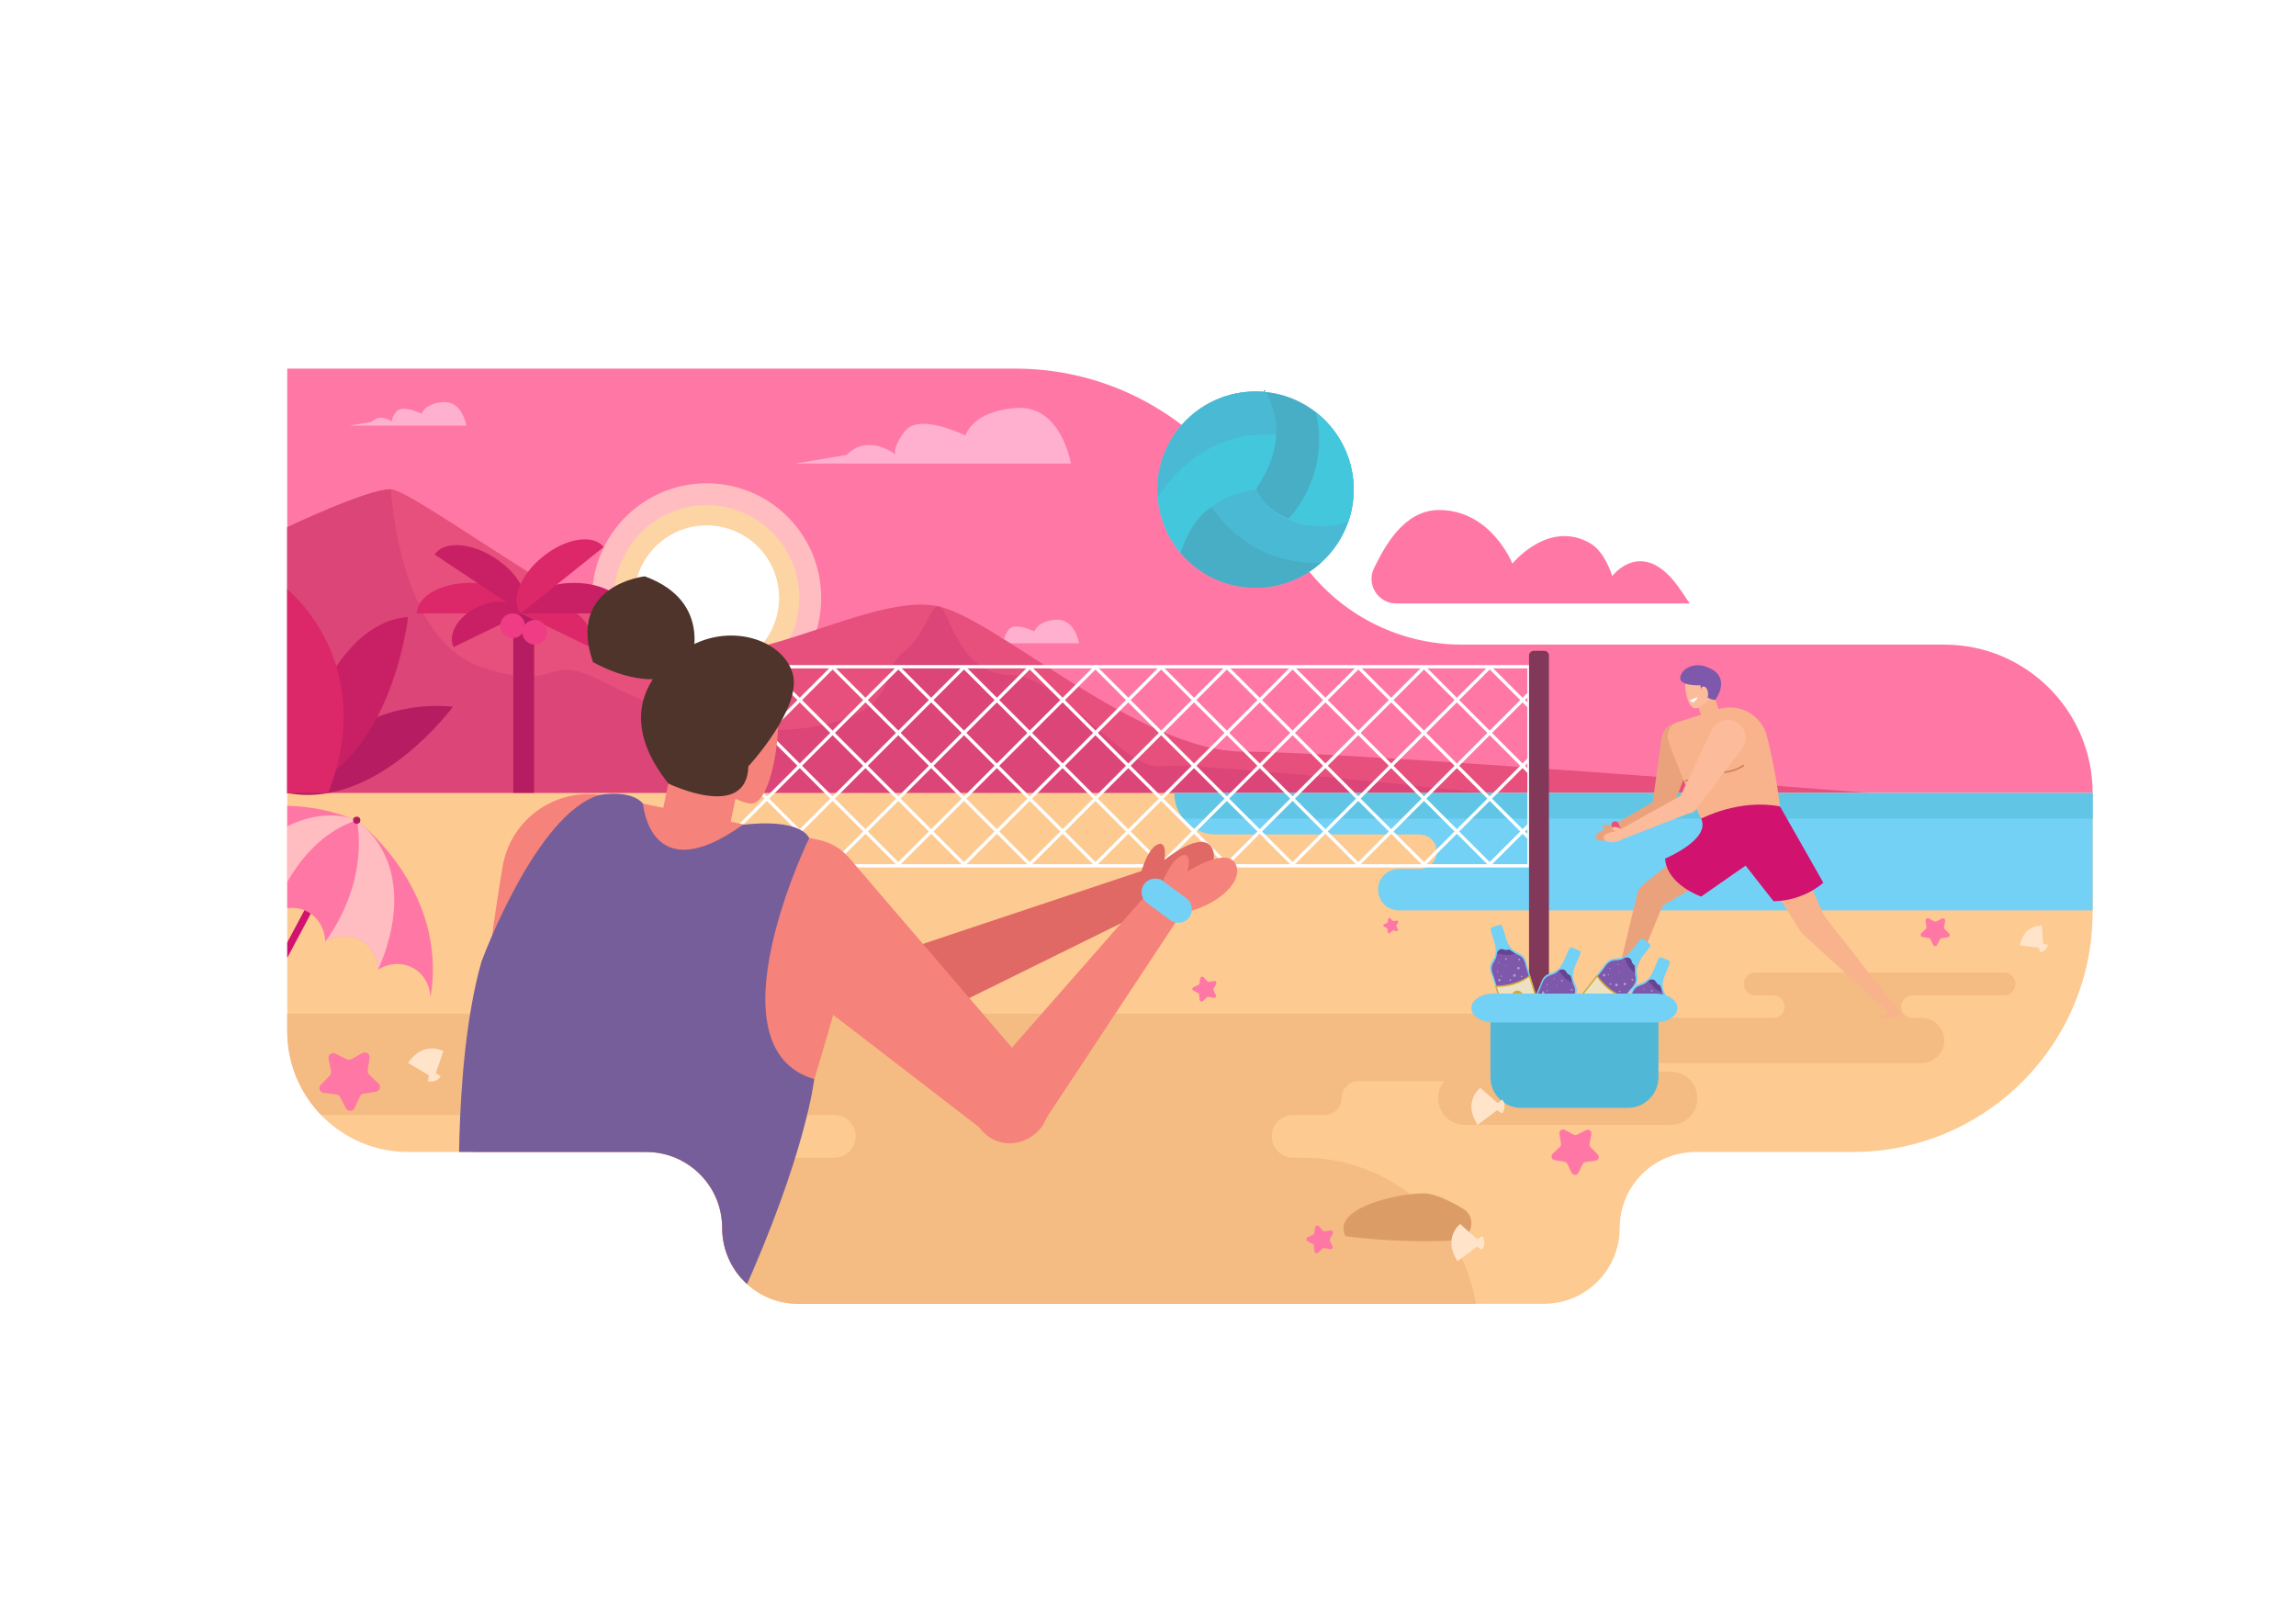 <svg xmlns="http://www.w3.org/2000/svg" xmlns:xlink="http://www.w3.org/1999/xlink" x="0px" y="0px" width="1400px" height="980px" viewBox="0 0 1400 980" xml:space="preserve"><g id="BACKGROUND">	<rect x="-10.5" y="-9.5" fill="#FFFFFF" width="1422" height="998"></rect></g><g id="OBJECTS">	<path fill="#FF78A5" d="M1185.49,393.092H891.281c-36.223,0-70.482-16.461-93.118-44.741l-48.895-61.088  c-31.608-39.491-79.451-62.478-130.034-62.478h-444.09v258.817H1276l0,0C1276,433.615,1235.478,393.092,1185.49,393.092z"></path>	<path fill="#FFB0CE" d="M586.83,392.29h71.112c0,0-2.452-15.076-13.978-14.346c-11.525,0.73-13.241,7.114-13.241,7.114  s-12.016-6.004-15.694-1.044c-3.678,4.959-2.207,6.048-2.207,6.048s-7.111-5.777-12.751,0L586.83,392.29z"></path>	<g>		<circle opacity="0.54" fill="#FFF9D9" cx="430.888" cy="364.57" r="69.841"></circle>		<circle opacity="0.68" fill="#FDDF97" cx="430.889" cy="364.57" r="56.489"></circle>		<circle fill="#FFFFFF" cx="430.889" cy="364.57" r="44.164"></circle>	</g>	<path fill="#E7507D" d="M175.145,483.602V321.526c0,0,48.413-23.154,63.146-23.154c14.734,0,145.237,101.035,191.544,101.035  c46.308,0,107.35-37.888,143.132-29.468c35.783,8.419,122.083,88.405,185.23,88.405s382.036,25.259,382.036,25.259H175.145z"></path>	<path fill="#DB4577" d="M707.7,467.298c-22.71,2.658-60.703-55.221-92.09-55.734s-36.689-39.762-42.642-41.625  c-5.953-1.864-8.615,18.128-22.516,28.273c-13.9,10.145-0.869,33.293-47.79,43.727c-46.921,10.434-97.379-6.702-134.529-26.071  c-37.149-19.369-25.316,7.819-75.203-9.278c-49.886-17.097-54.639-108.218-54.639-108.218c-14.734,0-63.146,23.154-63.146,23.154  v162.076h729.789C904.934,483.602,730.409,464.641,707.7,467.298z"></path>	<g>		<rect x="312.982" y="364.57" fill="#B51C61" width="12.683" height="120.488"></rect>		<path fill="#DC2869" d="M318.927,374.082c0-10.288-14.502-18.628-32.391-18.628c-17.889,0-32.391,8.34-32.391,18.628H318.927z"></path>		<path fill="#C92065" d="M318.927,374.082c5.705-8.562-1.74-23.543-16.627-33.462c-14.887-9.919-31.58-11.019-37.284-2.457   L318.927,374.082z"></path>		<path fill="#C92065" d="M318.927,374.082c-3.775-7.776-16.315-9.478-28.008-3.801c-11.693,5.677-18.111,16.583-14.336,24.359   L318.927,374.082z"></path>		<path fill="#DC2869" d="M317.513,374.082c3.775-7.776,16.315-9.478,28.008-3.801c11.693,5.677,18.112,16.583,14.336,24.359   L317.513,374.082z"></path>		<path fill="#C92065" d="M382.342,374.082c0-10.288-14.502-18.628-32.391-18.628c-17.889,0-32.391,8.34-32.391,18.628H382.342z"></path>		<path fill="#DC2869" d="M368.133,333.58c-6.427-8.033-22.961-5.485-36.929,5.69c-13.968,11.176-20.081,26.748-13.654,34.782   L368.133,333.58z"></path>		<circle fill="#EF3C85" cx="312.586" cy="381.612" r="7.531"></circle>		<circle fill="#EF3C85" cx="326.061" cy="385.576" r="7.531"></circle>	</g>	<path fill="#FDCA91" d="M175.145,483.602v145.237c0,40.688,32.984,73.671,73.671,73.671h145.237  c25.575,0,46.307,20.732,46.307,46.308s20.733,46.308,46.308,46.308h454.655c25.575,0,46.308-20.732,46.308-46.308  s20.732-46.308,46.308-46.308h95.772c80.793,0,146.289-65.496,146.289-146.289v-72.619H175.145z"></path>	<path fill="#F4BB82" d="M1018.733,685.991H893.161c-8.956,0-16.217-7.261-16.217-16.217l0,0c0-8.957,7.261-16.218,16.217-16.218  h125.572c8.956,0,16.217,7.261,16.217,16.218l0,0C1034.95,678.73,1027.689,685.991,1018.733,685.991z"></path>	<path fill="#F4BB82" d="M1222.011,593.097h-151.774c-3.838,0-6.95,3.111-6.95,6.95c0,3.838,3.112,6.949,6.95,6.949h11.048  c3.813,0,6.905,3.092,6.905,6.905c0,3.814-3.092,6.905-6.905,6.905H939.567v-2.593H175.145v10.625  c0,19.833,7.852,37.821,20.598,51.065h312.975c7.216,0,13.066,5.85,13.066,13.065c0,7.217-5.85,13.066-13.066,13.066h-96.926  c16.771,6.962,28.569,23.491,28.569,42.781c0,25.575,20.733,46.308,46.308,46.308h413.288  c-8.464-50.558-52.418-89.089-105.38-89.089h-6.107c-7.217,0-13.066-5.85-13.066-13.066c0-7.216,5.85-13.065,13.066-13.065h19.279  c5.681,0,10.285-4.605,10.285-10.285c0-5.681,4.605-10.285,10.285-10.285h100.124c6.144,0,11.125-4.981,11.125-11.125h232.254  c7.566,0,13.701-6.135,13.701-13.701l0,0c0-7.566-6.135-13.701-13.701-13.701h-5.731c-3.813,0-6.905-3.091-6.905-6.905  c0-3.813,3.092-6.905,6.905-6.905h55.921c3.838,0,6.95-3.111,6.95-6.949C1228.961,596.208,1225.849,593.097,1222.011,593.097z"></path>	<path fill="#73D1F5" d="M716.101,483.602c0,13.95,11.309,25.258,25.259,25.258h124.188c5.812,0,10.525,4.712,10.525,10.524  s-4.713,10.524-10.525,10.524h-12.629c-6.975,0-12.629,5.654-12.629,12.63c0,6.975,5.654,12.629,12.629,12.629H1276v-25.259V508.86  v-25.258H716.101z"></path>	<path fill="#61C6E5" d="M721.521,499.227H1276v-15.625H716.101C716.101,489.503,718.13,494.927,721.521,499.227z"></path>	<g>		<g>			<defs>				<rect id="SVGID_1_" x="443.03" y="406.59" width="489.309" height="121.416"></rect>			</defs>			<clipPath id="SVGID_2_">				<use xlink:href="#SVGID_1_"></use>			</clipPath>			<g clip-path="url(#SVGID_2_)">									<line fill="none" stroke="#FFFFFF" stroke-width="2" stroke-miterlimit="10" x1="314.329" y1="373.807" x2="500.703" y2="560.182"></line>									<line fill="none" stroke="#FFFFFF" stroke-width="2" stroke-miterlimit="10" x1="354.396" y1="373.807" x2="540.771" y2="560.182"></line>									<line fill="none" stroke="#FFFFFF" stroke-width="2" stroke-miterlimit="10" x1="394.463" y1="373.807" x2="580.838" y2="560.182"></line>									<line fill="none" stroke="#FFFFFF" stroke-width="2" stroke-miterlimit="10" x1="434.531" y1="373.807" x2="620.905" y2="560.182"></line>									<line fill="none" stroke="#FFFFFF" stroke-width="2" stroke-miterlimit="10" x1="474.599" y1="373.807" x2="660.973" y2="560.182"></line>									<line fill="none" stroke="#FFFFFF" stroke-width="2" stroke-miterlimit="10" x1="514.666" y1="373.807" x2="701.04" y2="560.182"></line>									<line fill="none" stroke="#FFFFFF" stroke-width="2" stroke-miterlimit="10" x1="554.733" y1="373.807" x2="741.107" y2="560.182"></line>									<line fill="none" stroke="#FFFFFF" stroke-width="2" stroke-miterlimit="10" x1="594.801" y1="373.807" x2="781.176" y2="560.182"></line>									<line fill="none" stroke="#FFFFFF" stroke-width="2" stroke-miterlimit="10" x1="634.868" y1="373.807" x2="821.243" y2="560.182"></line>									<line fill="none" stroke="#FFFFFF" stroke-width="2" stroke-miterlimit="10" x1="674.936" y1="373.807" x2="861.311" y2="560.182"></line>									<line fill="none" stroke="#FFFFFF" stroke-width="2" stroke-miterlimit="10" x1="715.003" y1="373.807" x2="901.378" y2="560.182"></line>									<line fill="none" stroke="#FFFFFF" stroke-width="2" stroke-miterlimit="10" x1="755.07" y1="373.807" x2="941.445" y2="560.182"></line>									<line fill="none" stroke="#FFFFFF" stroke-width="2" stroke-miterlimit="10" x1="795.139" y1="373.807" x2="981.513" y2="560.182"></line>									<line fill="none" stroke="#FFFFFF" stroke-width="2" stroke-miterlimit="10" x1="835.206" y1="373.807" x2="1021.58" y2="560.182"></line>									<line fill="none" stroke="#FFFFFF" stroke-width="2" stroke-miterlimit="10" x1="875.273" y1="373.807" x2="1061.647" y2="560.182"></line>									<line fill="none" stroke="#FFFFFF" stroke-width="2" stroke-miterlimit="10" x1="1061.647" y1="373.807" x2="875.273" y2="560.182"></line>									<line fill="none" stroke="#FFFFFF" stroke-width="2" stroke-miterlimit="10" x1="1021.58" y1="373.807" x2="835.206" y2="560.182"></line>									<line fill="none" stroke="#FFFFFF" stroke-width="2" stroke-miterlimit="10" x1="981.513" y1="373.807" x2="795.139" y2="560.182"></line>									<line fill="none" stroke="#FFFFFF" stroke-width="2" stroke-miterlimit="10" x1="941.445" y1="373.807" x2="755.07" y2="560.182"></line>									<line fill="none" stroke="#FFFFFF" stroke-width="2" stroke-miterlimit="10" x1="901.378" y1="373.807" x2="715.003" y2="560.182"></line>									<line fill="none" stroke="#FFFFFF" stroke-width="2" stroke-miterlimit="10" x1="861.311" y1="373.807" x2="674.936" y2="560.182"></line>									<line fill="none" stroke="#FFFFFF" stroke-width="2" stroke-miterlimit="10" x1="821.243" y1="373.807" x2="634.868" y2="560.182"></line>									<line fill="none" stroke="#FFFFFF" stroke-width="2" stroke-miterlimit="10" x1="781.176" y1="373.807" x2="594.801" y2="560.182"></line>									<line fill="none" stroke="#FFFFFF" stroke-width="2" stroke-miterlimit="10" x1="741.107" y1="373.807" x2="554.733" y2="560.182"></line>									<line fill="none" stroke="#FFFFFF" stroke-width="2" stroke-miterlimit="10" x1="701.04" y1="373.807" x2="514.666" y2="560.182"></line>									<line fill="none" stroke="#FFFFFF" stroke-width="2" stroke-miterlimit="10" x1="660.973" y1="373.807" x2="474.599" y2="560.182"></line>									<line fill="none" stroke="#FFFFFF" stroke-width="2" stroke-miterlimit="10" x1="620.905" y1="373.807" x2="434.531" y2="560.182"></line>									<line fill="none" stroke="#FFFFFF" stroke-width="2" stroke-miterlimit="10" x1="580.838" y1="373.807" x2="394.463" y2="560.182"></line>									<line fill="none" stroke="#FFFFFF" stroke-width="2" stroke-miterlimit="10" x1="540.771" y1="373.807" x2="354.396" y2="560.182"></line>									<line fill="none" stroke="#FFFFFF" stroke-width="2" stroke-miterlimit="10" x1="500.703" y1="373.807" x2="314.329" y2="560.182"></line>			</g>		</g>					<rect x="443.03" y="406.59" fill="none" stroke="#FFFFFF" stroke-width="2" stroke-miterlimit="10" width="489.309" height="121.416"></rect>		<path fill="#823859" d="M944.48,648.209h-12.142V399.761c0-1.593,1.291-2.884,2.884-2.884h6.374c1.593,0,2.884,1.291,2.884,2.884   V648.209z"></path>		<path fill="#823859" d="M443.03,648.209h-12.142V399.761c0-1.593,1.291-2.884,2.884-2.884h6.373c1.593,0,2.884,1.291,2.884,2.884   V648.209z"></path>	</g>	<path fill="#B51C61" d="M175.145,483.602c0,0,33.678-58.937,101.035-52.622C276.18,430.98,229.872,494.127,175.145,483.602z"></path>	<path fill="#C92065" d="M175.145,483.602c0,0,18.944-103.139,73.671-107.349C248.816,376.253,238.292,470.973,175.145,483.602z"></path>	<path fill="#DC2869" d="M175.145,483.602V359.414c0,0,56.13,44.203,24.908,124.188H175.145z"></path>	<g>		<path fill="#EAA27D" d="M1019.229,494.249l14.918-38.674c2.348-6.117-1.185-12.909-7.54-14.5l0,0   c-6.201-1.552-12.403,2.534-13.425,8.845l-5.687,41.164c-0.509,3.147,1.488,6.157,4.586,6.911l0,0   C1015.067,498.723,1018.129,497.118,1019.229,494.249z"></path>		<path fill="#EAA27D" d="M986.506,508.433l29.922-10.489c3.183-1.222,4.72-4.837,3.393-7.977l0,0   c-1.393-3.292-5.327-4.658-8.46-2.936l-27.453,15.945L986.506,508.433z"></path>		<path fill="#EAA27D" d="M983.34,503.652c0,0-4.1-1.415-5.856-0.402c-1.756,1.013,1.436,2.356,1.436,2.356   s-7.534,2.543-5.713,5.595s8.878,0.982,12.22-2.83L983.34,503.652z"></path>		<path fill="#F8B38C" d="M1086.17,499.046c0,0-10.119,8.069-18.251,10.656c-9.487,3.018-23.317,2.94-23.317,2.94   c-11.98-20.115-22.266-46.846-27.189-60.554c-1.749-4.869,0.895-10.213,5.824-11.781l24.494-7.792   c12.841-4.084,26.461,3.526,29.707,16.604C1080.707,462.292,1084.304,479.854,1086.17,499.046z"></path>		<path fill="none" stroke="#CE835D" stroke-miterlimit="10" d="M1063.287,466.657c0,0-7.687,6.596-23.319,3.868   c0,0-2.639,3.451-12.388,5.715"></path>					<rect x="1035.567" y="425.249" transform="matrix(-0.953 0.303 -0.303 -0.953 2163.792 524.583)" fill="#F8B38C" width="11.225" height="9.977"></rect>		<path fill="#FCBB9A" d="M1027.613,419.231c0.375,5.681,2.78,14.023,7.266,12.597s12.872-9.049,11.114-14.573   c-1.758-5.525-6.818-8.847-11.304-7.42S1027.231,413.446,1027.613,419.231z"></path>		<path fill="#FCBB9A" d="M1023.81,487.315l19.792-42.041c2.79-5.928,10.138-8.079,15.685-4.591l0,0   c5.412,3.403,6.754,10.708,2.905,15.812l-27.978,37.1c-1.92,2.546-5.475,3.188-8.162,1.473l0,0   C1023.461,493.415,1022.501,490.095,1023.81,487.315z"></path>		<path fill="#FCBB9A" d="M987.745,505.901l38.415-21.371c2.979-1.657,6.738-0.517,8.295,2.516l0,0   c1.633,3.181,0.155,7.074-3.176,8.372l-41.016,15.978L987.745,505.901z"></path>		<path fill="#E7507D" d="M987.643,509.338L987.643,509.338c1.117-0.497,1.62-1.807,1.122-2.924l-1.909-4.291   c-0.497-1.117-1.807-1.62-2.924-1.123l0,0c-1.117,0.498-1.62,1.807-1.123,2.925l1.909,4.29   C985.215,509.332,986.524,509.835,987.643,509.338z"></path>		<path fill="#F8B38C" d="M1108.7,569.648L1108.7,569.648c-4.061,2.318-9.227,1.017-11.704-2.948l-33.709-53.966l21.275-16.46   l27.773,62.264C1114.159,562.626,1112.587,567.43,1108.7,569.648z"></path>		<path fill="#F8B38C" d="M1157.618,616.446l-5.357,1.505l-52.317-47.671c-3.928-3.578-3.688-9.831,0.502-13.099l0,0   c3.691-2.88,9.01-2.267,11.948,1.378L1157.618,616.446z"></path>		<polygon fill="#F8B38C" points="1152.517,616.046 1146.026,621.208 1159.185,619.473 1158.431,616.672   "></polygon>		<path fill="#EAA27D" d="M1001.359,550.417L1001.359,550.417c-2.735-3.792-1.989-9.067,1.691-11.951l50.089-39.239l18.622,19.41   l-58.969,34.217C1008.922,555.101,1003.979,554.047,1001.359,550.417z"></path>		<path fill="#EAA27D" d="M986.875,617.951l-5.668-1.505l17.169-71.581c1.239-5.167,6.831-7.975,11.715-5.882l0,0   c4.304,1.844,6.332,6.798,4.559,11.131L986.875,617.951z"></path>		<polygon fill="#EAA27D" points="981.207,616.446 974.035,620.608 987.306,620.807 986.968,617.927   "></polygon>		<path fill="#FCBB9A" d="M989.385,505.901c0,0-3.769-2.147-5.682-1.477s0.976,2.581,0.976,2.581s-7.874,1.108-6.647,4.444   c1.227,3.335,8.545,2.604,12.532-0.525L989.385,505.901z"></path>		<path fill="#7E58AB" d="M1036.812,417.918c0,0-13.317,0.668-12.242-5.043c1.074-5.712,9.609-9.577,17.29-5.609   c0,0,13.925,4.244,4.128,19.575C1045.988,426.84,1038.019,426.849,1036.812,417.918z"></path>		<path fill="#FCBB9A" d="M1037.277,422.397c0,0-0.624-4.463,1.962-3.659c2.586,0.804,2.857,6.257,1.497,7.232L1037.277,422.397z"></path>		<path fill="#FFFFFF" d="M1034.933,425.173l-4.63,1.881c0,0,1.387,1.495,2.213,1.186   C1033.343,427.93,1035.122,426.137,1034.933,425.173z"></path>		<path fill="#D1126F" d="M1037.288,499.227c0,0,23.13-12.313,48.089-7.424l26.389,46.483c0,0-11.441,11.038-30.32,11.324   l-17.053-21.739l-27.104,18.879c0,0-20.931-7.151-21.997-23.17C1015.291,523.58,1043.354,511.983,1037.288,499.227z"></path>	</g>	<g>		<defs>			<path id="SVGID_3_" d="M175.145,483.602v145.237c0,40.688,32.984,73.671,73.671,73.671h145.237    c25.575,0,46.307,20.732,46.307,46.308s20.733,46.308,46.308,46.308h454.655c25.575,0,46.308-20.732,46.308-46.308    s20.732-46.308,46.308-46.308h95.772c80.793,0,146.289-65.496,146.289-146.289v-72.619c-95.168,0-190.336,0-285.504,0    c-77.349,0-154.696,0-232.045,0c-40.251,0-80.501,0-120.751,0c-29.337,0-84.053,10.165-97.787-26.014    c-2.89-7.611-2.11-16.044-1.641-24.172c1.531-26.486-0.972-54.113-13.933-77.262c-16.216-28.964-47.092-47.395-79.18-55.897    c-32.087-8.502-65.751-8.289-98.944-8.019c-12.293,0.1-25.129,0.33-35.999,6.072c-22.395,11.83-27.546,41.237-28.484,66.547    c-1.439,38.844,0.9,77.826,6.976,116.219C288.958,482.745,188.758,483.602,175.145,483.602z"></path>		</defs>		<clipPath id="SVGID_4_">			<use xlink:href="#SVGID_3_"></use>		</clipPath>		<g clip-path="url(#SVGID_4_)">			<path fill="#F5827B" d="M474.452,435.423c0.819,21.286-5.732,56.764-17.565,54.567c-17.316-3.214-55.988-33.509-51.603-54.753    c4.385-21.245,21.922-35.581,39.17-32.021C461.702,406.775,473.618,413.747,474.452,435.423z"></path>							<rect x="407.259" y="463.006" transform="matrix(0.979 0.202 -0.202 0.979 106.21 -76.627)" fill="#F5827B" width="42" height="37.333"></rect>			<path fill="#E06865" d="M699.256,530.098l-156.035,52.038c-12.102,4.036-18.453,17.294-14.014,29.254l0,0    c4.654,12.54,19.134,18.301,31.131,12.385l147.72-72.846L699.256,530.098z"></path>			<path fill="#E06865" d="M695.114,534.623c0,0,3.593-15.825,10.277-19.411c6.684-3.585,4.659,9.213,4.659,9.213    s22.951-18.933,29.059-7.12c6.107,11.811-14.399,30.161-33.109,33.261L695.114,534.623z"></path>			<path fill="#F5827B" d="M602.774,691.802L464.993,585.756c-19.427-14.952-21.396-43.531-4.202-61.006v-0.001    c16.776-17.051,44.549-16.098,60.118,2.062l113.16,132.001c7.765,9.057,7.258,22.562-1.164,31.012l0,0    C624.787,697.968,611.885,698.814,602.774,691.802z"></path>			<path fill="#F5827B" d="M725.193,549.836l-90.665,137.24c-7.031,10.645-21.482,13.347-31.884,5.963v-0.001    c-10.908-7.742-12.723-23.22-3.902-33.275L707.351,535.94L725.193,549.836z"></path>			<path fill="#F5827B" d="M708.07,539.879c0,0,5.376-15.312,12.426-18.111s3.577,9.685,3.577,9.685s24.963-16.188,29.682-3.756    c4.72,12.432-17.748,28.32-36.69,29.264L708.07,539.879z"></path>			<path fill="#F5827B" d="M306.49,528.459c-8.682,51.508-19.507,134.775-18.813,226.822c0,0,40.803,26.082,72.073,32.536    c36.481,7.53,87.917,1.846,87.917,1.846c36.74-79.525,64.588-183.013,77.564-235.944c4.609-18.802-7.312-37.655-26.271-41.568    l-129.571-26.745C340.005,479.34,311.477,498.874,306.49,528.459z"></path>			<path fill="#4F342B" d="M456.325,467.318c0,0,33.201-35.901,26.973-56.737c-6.228-20.837-39.498-31.892-66.532-14.128    c0,0-51.596,28.163-9.159,81.391C407.607,477.844,455.317,501.022,456.325,467.318z"></path>			<path fill="#73D1F5" d="M725.167,559.396L725.167,559.396c-2.718,3.683-7.907,4.464-11.589,1.745l-14.137-10.437    c-3.682-2.719-4.464-7.907-1.745-11.59l0,0c2.719-3.682,7.907-4.463,11.59-1.745l14.136,10.437    C727.104,550.524,727.886,555.713,725.167,559.396z"></path>			<path fill="#4F342B" d="M420.68,405.9c0,0,15.85-38.581-27.527-54.427c0,0-47.759,5.111-31.603,52.247    c0,0,24.661,14.691,45.739,9.347C407.289,413.066,418.293,415.582,420.68,405.9z"></path>			<path fill="#765E9A" d="M493.456,511.014c0,0-62.238,127.793,3.027,147.073c0,0-4.816,45.274-44.78,133.633    c0,0-107.746,21.673-171.179-38.48c0,0-5.47-101.936,13.063-166.804c0,0,33.289-90.758,72.148-101.65    c0,0,18.831-3.59,26.336,5.302c0,0,4.03,53.489,60.79,12.947C452.861,503.034,485.978,498.144,493.456,511.014z"></path>		</g>		<g clip-path="url(#SVGID_4_)">							<rect x="171.859" y="489.358" transform="matrix(0.882 0.47 -0.47 0.882 294.003 -13.521)" fill="#D1126F" width="4.417" height="184.782"></rect>			<path fill="#FF78A5" d="M262.472,608.427c-0.29-7.642-4.135-14.655-10.853-18.236c-6.724-3.584-14.695-2.864-21.205,1.162    c-0.286-7.648-4.13-14.665-10.854-18.25c-6.724-3.584-14.692-2.862-21.201,1.164c-0.287-7.649-4.133-14.667-10.857-18.252    c-6.721-3.582-14.692-2.862-21.201,1.164c-0.287-7.648-4.13-14.665-10.854-18.25c-6.725-3.584-14.692-2.862-21.202,1.163    c-0.286-7.648-4.133-14.666-10.857-18.25c-6.438-3.433-14.022-2.915-20.368,0.672c3.594-7.031,45.981-47.567,110.903-23.604    c1.19,0.439,2.405,0.865,3.626,1.319C217.549,500.229,273.718,542.258,262.472,608.427z"></path>			<path opacity="0.54" fill="#FFF9D9" d="M166.3,557.179c-0.287-7.648-4.13-14.665-10.854-18.25    c-6.725-3.584-14.692-2.862-21.202,1.163c36.813-48.249,69.121-44.243,79.678-41.182c2.355,0.684,3.626,1.319,3.626,1.319    C180.284,512.215,166.3,557.179,166.3,557.179z"></path>			<path opacity="0.54" fill="#FFF9D9" d="M230.414,591.353c-0.286-7.648-4.13-14.665-10.854-18.25    c-6.724-3.584-14.692-2.862-21.201,1.164c27.929-38.915,19.19-74.037,19.19-74.037    C259.873,533.501,230.414,591.353,230.414,591.353z"></path>			<circle fill="#B51C61" cx="217.526" cy="500.218" r="2.209"></circle>		</g>	</g>	<path fill="#FFB0CE" d="M485.005,282.67h167.962c0,0-5.792-35.607-33.013-33.883c-27.221,1.725-31.275,16.803-31.275,16.803  s-28.38-14.182-37.067-2.468c-8.688,11.715-5.213,14.287-5.213,14.287s-16.796-13.645-30.117,0L485.005,282.67z"></path>	<path fill="#FF78A5" d="M1030.303,367.991H851.298c-11.036,0-18.327-11.555-13.489-21.475  c6.575-13.481,18.319-35.456,39.591-35.493c31.854-0.056,44.794,32.661,44.794,32.661s22.289-27.452,47.874-12.101  c8.688,5.213,13.032,19.692,13.032,19.692s19.112-25.484,42.127,9.229L1030.303,367.991z"></path>	<path fill="#FFB0CE" d="M213.26,259.543h71.112c0,0-2.452-15.076-13.977-14.345c-11.525,0.73-13.242,7.114-13.242,7.114  s-12.016-6.004-15.694-1.045s-2.207,6.049-2.207,6.049s-7.111-5.777-12.751,0L213.26,259.543z"></path>	<g>		<g>			<path fill="#73D1F5" d="M934.981,601.315c-1.259-4.094-2.518-8.187-3.776-12.28c-0.438-2.24-1.053-4.613-2.69-6.203    c-1.493-1.45-3.653-1.965-5.379-3.13c-2.354-1.588-3.735-4.269-4.651-6.956c-0.916-2.688-1.472-5.509-2.671-8.084    c-0.127-0.271-0.28-0.561-0.554-0.685c-0.29-0.132-0.629-0.039-0.934,0.055c-0.824,0.255-1.647,0.509-2.235,0.69    c-0.588,0.18-1.412,0.433-2.237,0.686c-0.305,0.093-0.637,0.206-0.803,0.479c-0.156,0.256-0.121,0.581-0.073,0.877    c0.454,2.804,1.579,5.449,2.332,8.188c0.753,2.739,1.116,5.732,0.062,8.369c-0.774,1.933-2.271,3.572-2.691,5.611    c-0.462,2.235,0.363,4.544,1.259,6.643c1.259,4.094,2.518,8.187,3.776,12.28c1.772,5.764,3.545,11.528,5.316,17.292    c0.229,0.745,0.359,1.899,1.184,2.184c1.968,0.68,4.112,0.527,6.188,0.368c1.192-0.092,2.365-0.229,3.386-0.369    c0.002,0.005,0.792-0.172,1.438-0.371c0.646-0.198,1.4-0.496,1.398-0.501c0.923-0.458,1.971-1.004,3.009-1.598    c1.807-1.034,3.666-2.113,4.912-3.781c0.521-0.698-0.02-1.727-0.248-2.471C938.526,612.844,936.754,607.079,934.981,601.315z"></path>			<path fill="#644493" d="M913.765,579.595c0.55-0.523,1.304-0.854,2.062-0.807c0.921,0.058,1.774,0.647,2.693,0.565    c0.543-0.048,1.066-0.331,1.606-0.255c0.371,0.052,0.696,0.268,1.006,0.478c0.922,0.626,1.845,1.251,2.767,1.876    c0.12,0.081,0.246,0.169,0.307,0.301c0.084,0.18,0.025,0.391-0.043,0.577c-0.875,2.385-3.413,4.049-5.949,3.901    C915.37,586.066,910.837,582.386,913.765,579.595z"></path>			<path fill="#7E58AB" d="M930.481,589.552c-0.405-2.07-0.974-4.264-2.486-5.733c-1.095-1.062-2.573-1.582-3.935-2.287    c-0.187,0.049-0.373,0.098-0.559,0.146c-1.555,0.397-3.135,0.799-4.738,0.749c-2.027-0.062-4.027-0.842-6.022-0.954    c-0.051,0.959-0.231,1.9-0.591,2.798c-0.714,1.786-2.098,3.302-2.486,5.186c-0.427,2.066,0.336,4.199,1.163,6.14    c1.164,3.783,2.327,7.565,3.49,11.349c1.638,5.326,3.275,10.653,4.914,15.98c0.211,0.688,0.332,1.755,1.093,2.018    c1.818,0.628,3.801,0.488,5.719,0.34c1.102-0.085,2.187-0.212,3.129-0.341c0.002,0.005,0.732-0.159,1.33-0.343    s1.294-0.459,1.292-0.463c0.853-0.424,1.821-0.928,2.78-1.477c1.67-0.955,3.389-1.953,4.54-3.494    c0.481-0.646-0.018-1.596-0.229-2.283c-1.638-5.327-3.275-10.654-4.914-15.981C932.808,597.117,931.645,593.334,930.481,589.552z    "></path>			<path fill="#D6AB34" d="M911.645,601.12c0.689,2.245,1.38,4.489,2.07,6.734c1.037,3.375,2.075,6.751,3.113,10.126    c10.914,1.721,18.597-4.052,21.283-6.486c-1.043-3.393-2.087-6.786-3.13-10.179c-0.691-2.25-1.383-4.499-2.075-6.748    C924.857,600.596,915.331,601.155,911.645,601.12z"></path>			<path fill="#EDE1C3" d="M912.769,601.907c0.638,2.074,1.09,3.543,1.728,5.617c0.959,3.119,1.918,6.238,2.877,9.357    c10.086,1.591,17.187-3.744,19.669-5.994c-0.964-3.136-1.928-6.271-2.893-9.406c-0.639-2.079-1.092-3.552-1.731-5.631    C924.979,601.422,916.176,601.939,912.769,601.907z"></path>			<circle fill="#D6AB34" cx="925.244" cy="607.497" r="3.427"></circle>			<path fill="none" stroke="#604B18" stroke-miterlimit="10" d="M922.192,612.42c0,0,5.729,0.479,8.724-3.082"></path>			<path fill="none" stroke="#604B18" stroke-miterlimit="10" d="M922.65,613.91c0,0,5.729,0.479,8.724-3.082"></path>			<g opacity="0.44">				<circle fill="#FFFFFF" cx="914.286" cy="597.718" r="0.724"></circle>				<circle fill="#FFFFFF" cx="915.392" cy="595.308" r="0.382"></circle>				<circle fill="#FFFFFF" cx="918.004" cy="589.156" r="0.246"></circle>				<circle fill="#FFFFFF" cx="913.883" cy="587.014" r="0.32"></circle>				<circle fill="#FFFFFF" cx="918.278" cy="584.824" r="0.52"></circle>				<circle fill="#FFFFFF" cx="925.853" cy="590.406" r="0.752"></circle>				<circle fill="#FFFFFF" cx="923.45" cy="594.891" r="0.8"></circle>				<circle fill="#FFFFFF" cx="920.879" cy="597.604" r="0.522"></circle>				<circle fill="#FFFFFF" cx="927.369" cy="619.668" r="0.357"></circle>				<circle fill="#FFFFFF" cx="929.602" cy="619.031" r="0.28"></circle>				<circle fill="#FFFFFF" cx="927.656" cy="622.434" r="0.645"></circle>				<circle fill="#FFFFFF" cx="924.502" cy="620.41" r="0.741"></circle>				<circle fill="#FFFFFF" cx="926.299" cy="619.059" r="0.307"></circle>				<circle fill="#FFFFFF" cx="927.835" cy="595.526" r="0.466"></circle>				<circle fill="#FFFFFF" cx="913.008" cy="592.527" r="0.359"></circle>				<circle fill="#FFFFFF" cx="926.366" cy="585.15" r="0.513"></circle>			</g>		</g>		<g>			<path fill="#73D1F5" d="M954.332,621.475c1.712-3.926,3.423-7.852,5.135-11.777c1.126-1.984,2.206-4.186,1.999-6.459    c-0.188-2.073-1.491-3.871-2.043-5.879c-0.751-2.738-0.053-5.672,1.003-8.309c1.057-2.636,2.472-5.138,3.239-7.872    c0.081-0.289,0.152-0.608,0.026-0.88c-0.135-0.29-0.451-0.439-0.744-0.566c-0.791-0.344-1.582-0.688-2.146-0.933    c-0.562-0.247-1.354-0.592-2.144-0.938c-0.292-0.128-0.617-0.259-0.921-0.16c-0.285,0.093-0.471,0.362-0.627,0.618    c-1.481,2.423-2.351,5.163-3.563,7.731c-1.214,2.568-2.888,5.075-5.405,6.389c-1.847,0.963-4.05,1.231-5.697,2.505    c-1.807,1.396-2.685,3.684-3.372,5.86c-1.712,3.926-3.423,7.852-5.135,11.776c-2.41,5.528-4.819,11.056-7.229,16.584    c-0.312,0.714-0.965,1.675-0.525,2.427c1.051,1.798,2.776,3.08,4.456,4.311c0.964,0.707,1.944,1.367,2.81,1.926    c-0.003,0.005,0.713,0.386,1.333,0.656s1.386,0.535,1.388,0.53c0.998,0.254,2.148,0.522,3.322,0.748    c2.045,0.393,4.159,0.784,6.19,0.33c0.851-0.189,1.11-1.321,1.422-2.036C949.512,632.53,951.922,627.002,954.332,621.475z"></path>			<path fill="#644493" d="M952.383,591.174c0.759-0.04,1.546,0.201,2.09,0.73c0.661,0.644,0.925,1.647,1.676,2.185    c0.443,0.316,1.025,0.442,1.385,0.852c0.248,0.282,0.354,0.657,0.452,1.019c0.292,1.075,0.584,2.15,0.877,3.225    c0.038,0.141,0.076,0.289,0.036,0.429c-0.054,0.19-0.234,0.313-0.407,0.409c-2.219,1.24-5.228,0.85-7.056-0.915    C949.386,597.129,948.345,591.384,952.383,591.174z"></path>			<path fill="#7E58AB" d="M958.581,609.617c1.041-1.834,2.038-3.868,1.848-5.969c-0.139-1.519-0.922-2.877-1.495-4.299    c-0.174-0.084-0.347-0.169-0.519-0.254c-1.438-0.71-2.898-1.435-4.083-2.518c-1.498-1.368-2.507-3.262-3.948-4.646    c-0.663,0.693-1.413,1.291-2.271,1.737c-1.706,0.89-3.742,1.139-5.265,2.314c-1.669,1.29-2.48,3.405-3.116,5.417    c-1.582,3.627-3.163,7.255-4.745,10.883c-2.228,5.108-4.454,10.218-6.682,15.326c-0.287,0.66-0.891,1.548-0.484,2.243    c0.971,1.661,2.565,2.846,4.117,3.983c0.892,0.653,1.797,1.263,2.597,1.779c-0.002,0.005,0.658,0.356,1.231,0.606    s1.28,0.494,1.282,0.49c0.923,0.234,1.986,0.482,3.071,0.69c1.89,0.363,3.843,0.726,5.721,0.307    c0.786-0.176,1.026-1.223,1.313-1.882c2.228-5.109,4.455-10.218,6.682-15.326C955.418,616.873,956.999,613.245,958.581,609.617z"></path>			<path fill="#D6AB34" d="M936.752,606.124c-0.938,2.153-1.877,4.306-2.815,6.458c-1.411,3.237-2.822,6.475-4.233,9.711    c7.159,8.416,16.749,9.041,20.373,8.943c1.419-3.254,2.838-6.508,4.256-9.762c0.94-2.157,1.881-4.314,2.821-6.472    C947.119,614.334,939.527,608.553,936.752,606.124z"></path>			<path fill="#EDE1C3" d="M937.093,607.454c-0.867,1.989-1.481,3.397-2.349,5.387c-1.304,2.991-2.608,5.983-3.912,8.975    c6.616,7.776,15.479,8.354,18.828,8.265c1.311-3.008,2.622-6.015,3.933-9.021c0.869-1.994,1.485-3.406,2.354-5.399    C946.674,615.04,939.657,609.698,937.093,607.454z"></path>			<circle fill="#D6AB34" cx="942.917" cy="619.821" r="3.427"></circle>			<path fill="none" stroke="#604B18" stroke-miterlimit="10" d="M937.395,621.569c0,0,4.035,4.095,8.627,3.344"></path>			<path fill="none" stroke="#604B18" stroke-miterlimit="10" d="M936.771,622.998c0,0,4.035,4.095,8.627,3.344"></path>			<g opacity="0.44">				<circle fill="#FFFFFF" cx="940.974" cy="605.264" r="0.724"></circle>				<circle fill="#FFFFFF" cx="943.382" cy="604.156" r="0.382"></circle>				<circle fill="#FFFFFF" cx="949.372" cy="601.19" r="0.245"></circle>				<circle fill="#FFFFFF" cx="947.641" cy="596.879" r="0.32"></circle>				<circle fill="#FFFFFF" cx="952.401" cy="598.082" r="0.52"></circle>				<circle fill="#FFFFFF" cx="954.513" cy="607.251" r="0.753"></circle>				<circle fill="#FFFFFF" cx="949.768" cy="609.088" r="0.8"></circle>				<circle fill="#FFFFFF" cx="946.051" cy="609.471" r="0.523"></circle>				<circle fill="#FFFFFF" cx="936.601" cy="630.441" r="0.357"></circle>				<circle fill="#FFFFFF" cx="938.71" cy="631.412" r="0.28"></circle>				<circle fill="#FFFFFF" cx="935.018" cy="632.726" r="0.644"></circle>				<circle fill="#FFFFFF" cx="933.942" cy="629.135" r="0.741"></circle>				<circle fill="#FFFFFF" cx="936.187" cy="629.281" r="0.306"></circle>				<circle fill="#FFFFFF" cx="952.681" cy="612.427" r="0.466"></circle>				<circle fill="#FFFFFF" cx="943.385" cy="600.493" r="0.359"></circle>				<circle fill="#FFFFFF" cx="958.326" cy="603.597" r="0.513"></circle>			</g>		</g>		<g>			<path fill="#73D1F5" d="M986.97,613.776c2.643-3.369,5.286-6.739,7.929-10.108c1.59-1.638,3.188-3.497,3.559-5.749    c0.339-2.055-0.471-4.122-0.499-6.203c-0.039-2.841,1.373-5.504,3.059-7.79c1.685-2.287,3.684-4.353,5.113-6.807    c0.151-0.259,0.301-0.55,0.247-0.845c-0.058-0.313-0.327-0.538-0.578-0.735c-0.68-0.531-1.358-1.062-1.843-1.441    c-0.483-0.381-1.161-0.913-1.839-1.446c-0.251-0.197-0.533-0.405-0.852-0.386c-0.3,0.018-0.547,0.231-0.762,0.44    c-2.044,1.973-3.574,4.406-5.394,6.587s-4.069,4.188-6.837,4.825c-2.029,0.468-4.229,0.174-6.144,0.992    c-2.1,0.897-3.524,2.892-4.737,4.825c-2.643,3.369-5.286,6.739-7.93,10.108c-3.722,4.745-7.443,9.489-11.165,14.234    c-0.481,0.612-1.354,1.378-1.118,2.217c0.564,2.004,1.913,3.679,3.229,5.292c0.755,0.927,1.538,1.812,2.235,2.57    c-0.004,0.004,0.593,0.552,1.125,0.97c0.532,0.417,1.207,0.866,1.21,0.862c0.902,0.496,1.948,1.045,3.028,1.559    c1.88,0.894,3.828,1.805,5.908,1.876c0.871,0.03,1.406-1.001,1.888-1.613C979.525,623.266,983.247,618.521,986.97,613.776z"></path>			<path fill="#644493" d="M992.698,583.959c0.744,0.152,1.445,0.583,1.839,1.232c0.479,0.789,0.48,1.826,1.072,2.535    c0.351,0.418,0.882,0.686,1.127,1.173c0.169,0.334,0.177,0.725,0.182,1.099c0.013,1.114,0.025,2.228,0.038,3.342    c0.002,0.146,0.001,0.299-0.072,0.425c-0.1,0.171-0.306,0.243-0.497,0.293c-2.459,0.643-5.273-0.492-6.6-2.659    C988.301,588.97,988.736,583.147,992.698,583.959z"></path>			<path fill="#7E58AB" d="M994.062,603.368c1.469-1.514,2.945-3.232,3.289-5.313c0.248-1.504-0.17-3.016-0.367-4.536    c-0.146-0.125-0.293-0.251-0.438-0.376c-1.214-1.049-2.445-2.118-3.32-3.463c-1.105-1.701-1.606-3.787-2.652-5.49    c-0.816,0.505-1.692,0.895-2.635,1.111c-1.875,0.433-3.908,0.161-5.678,0.917c-1.939,0.829-3.257,2.672-4.377,4.459    c-2.443,3.114-4.886,6.228-7.328,9.342c-3.439,4.385-6.88,8.77-10.319,13.154c-0.444,0.566-1.251,1.274-1.033,2.05    c0.522,1.852,1.769,3.399,2.984,4.891c0.699,0.855,1.422,1.674,2.066,2.375c-0.004,0.004,0.548,0.51,1.04,0.896    c0.491,0.386,1.114,0.801,1.118,0.797c0.834,0.459,1.8,0.967,2.798,1.44c1.738,0.826,3.538,1.668,5.461,1.734    c0.805,0.027,1.3-0.925,1.744-1.491c3.439-4.385,6.879-8.77,10.319-13.154C989.177,609.596,991.619,606.481,994.062,603.368z"></path>			<path fill="#D6AB34" d="M973.812,594.501c-1.449,1.848-2.898,3.695-4.349,5.543c-2.179,2.778-4.358,5.557-6.538,8.335    c4.814,9.944,13.939,12.96,17.472,13.776c2.191-2.793,4.382-5.586,6.573-8.379c1.452-1.852,2.904-3.703,4.357-5.555    C981.782,605.052,975.887,597.549,973.812,594.501z"></path>			<path fill="#EDE1C3" d="M973.808,595.873c-1.34,1.708-2.288,2.917-3.627,4.624c-2.015,2.567-4.028,5.136-6.043,7.703    c4.449,9.19,12.882,11.977,16.146,12.731c2.024-2.581,4.05-5.162,6.074-7.743c1.343-1.712,2.294-2.924,3.636-4.635    C981.174,605.624,975.726,598.69,973.808,595.873z"></path>			<circle fill="#D6AB34" cx="976.336" cy="609.307" r="3.427"></circle>			<path fill="none" stroke="#604B18" stroke-miterlimit="10" d="M970.552,609.611c0,0,2.876,4.978,7.509,5.404"></path>			<path fill="none" stroke="#604B18" stroke-miterlimit="10" d="M969.59,610.838c0,0,2.876,4.978,7.509,5.404"></path>			<g opacity="0.44">				<circle fill="#FFFFFF" cx="978.114" cy="594.729" r="0.723"></circle>				<circle fill="#FFFFFF" cx="980.724" cy="594.262" r="0.382"></circle>				<circle fill="#FFFFFF" cx="987.266" cy="592.896" r="0.246"></circle>				<circle fill="#FFFFFF" cx="986.674" cy="588.289" r="0.32"></circle>				<circle fill="#7E58AB" cx="990.98" cy="590.649" r="0.52"></circle>				<circle fill="#FFFFFF" cx="990.719" cy="600.055" r="0.752"></circle>				<circle fill="#FFFFFF" cx="985.665" cy="600.641" r="0.8"></circle>				<circle fill="#FFFFFF" cx="981.97" cy="600.077" r="0.522"></circle>				<circle fill="#FFFFFF" cx="967.554" cy="617.999" r="0.357"></circle>				<circle fill="#FFFFFF" cx="969.352" cy="619.469" r="0.28"></circle>				<circle fill="#FFFFFF" cx="965.448" cy="619.812" r="0.644"></circle>				<circle fill="#FFFFFF" cx="965.309" cy="616.067" r="0.742"></circle>				<circle fill="#FFFFFF" cx="967.444" cy="616.771" r="0.307"></circle>				<circle fill="#FFFFFF" cx="987.646" cy="604.604" r="0.466"></circle>				<circle fill="#FFFFFF" cx="981.647" cy="590.717" r="0.359"></circle>				<circle fill="#FFFFFF" cx="995.328" cy="597.477" r="0.513"></circle>			</g>		</g>		<g>			<path fill="#73D1F5" d="M1009.549,627.571c1.639-3.957,3.276-7.914,4.914-11.87c1.09-2.006,2.128-4.227,1.879-6.496    c-0.228-2.069-1.563-3.842-2.152-5.839c-0.802-2.725-0.159-5.67,0.848-8.326c1.007-2.655,2.376-5.184,3.092-7.932    c0.076-0.29,0.142-0.61,0.01-0.88c-0.14-0.287-0.459-0.432-0.754-0.553c-0.798-0.329-1.595-0.658-2.163-0.893    c-0.568-0.236-1.364-0.566-2.161-0.897c-0.295-0.122-0.622-0.246-0.924-0.143c-0.283,0.099-0.464,0.371-0.615,0.63    c-1.437,2.45-2.255,5.206-3.419,7.796c-1.165,2.591-2.792,5.129-5.285,6.489c-1.828,0.997-4.026,1.307-5.649,2.609    c-1.78,1.43-2.615,3.734-3.263,5.923c-1.638,3.957-3.276,7.914-4.914,11.87c-2.307,5.572-4.613,11.145-6.919,16.716    c-0.299,0.72-0.934,1.692-0.479,2.437c1.083,1.777,2.833,3.027,4.535,4.227c0.978,0.688,1.969,1.33,2.845,1.873    c-0.003,0.005,0.72,0.372,1.345,0.631s1.396,0.51,1.397,0.504c1.003,0.235,2.158,0.482,3.336,0.687    c2.052,0.354,4.173,0.707,6.195,0.215c0.848-0.205,1.086-1.342,1.384-2.062C1004.937,638.715,1007.242,633.143,1009.549,627.571z    "></path>			<path fill="#644493" d="M1007.035,597.312c0.758-0.054,1.549,0.172,2.104,0.691c0.673,0.631,0.955,1.63,1.716,2.152    c0.449,0.309,1.033,0.424,1.4,0.826c0.253,0.276,0.365,0.65,0.471,1.01c0.312,1.069,0.625,2.139,0.938,3.208    c0.04,0.14,0.081,0.287,0.044,0.428c-0.05,0.191-0.229,0.317-0.399,0.417c-2.195,1.28-5.211,0.946-7.072-0.783    C1004.15,603.322,1003.002,597.598,1007.035,597.312z"></path>			<path fill="#7E58AB" d="M1013.576,615.637c1.007-1.854,1.966-3.905,1.736-6.002c-0.167-1.516-0.976-2.859-1.575-4.27    c-0.175-0.081-0.35-0.163-0.522-0.244c-1.452-0.684-2.926-1.382-4.131-2.441c-1.522-1.34-2.566-3.215-4.033-4.573    c-0.649,0.706-1.389,1.317-2.237,1.78c-1.689,0.922-3.721,1.208-5.221,2.412c-1.646,1.321-2.417,3.451-3.015,5.474    c-1.514,3.656-3.028,7.313-4.542,10.97c-2.131,5.149-4.263,10.299-6.395,15.448c-0.275,0.665-0.862,1.563-0.443,2.251    c1.002,1.644,2.619,2.798,4.191,3.906c0.903,0.637,1.82,1.229,2.629,1.731c-0.002,0.004,0.665,0.344,1.243,0.583    c0.578,0.238,1.29,0.471,1.291,0.466c0.927,0.217,1.995,0.445,3.084,0.634c1.896,0.327,3.855,0.653,5.726,0.199    c0.782-0.19,1.003-1.241,1.278-1.906c2.131-5.149,4.263-10.298,6.395-15.447C1010.549,622.95,1012.062,619.294,1013.576,615.637z    "></path>			<path fill="#D6AB34" d="M991.687,612.552c-0.898,2.17-1.797,4.339-2.695,6.509c-1.351,3.263-2.701,6.525-4.052,9.789    c7.314,8.279,16.915,8.726,20.537,8.562c1.357-3.28,2.715-6.561,4.072-9.84c0.9-2.175,1.801-4.349,2.7-6.523    C1002.204,620.566,994.506,614.928,991.687,612.552z"></path>			<path fill="#EDE1C3" d="M992.052,613.874c-0.83,2.006-1.418,3.425-2.248,5.431c-1.248,3.015-2.496,6.03-3.744,9.046    c6.76,7.651,15.632,8.064,18.979,7.912c1.255-3.031,2.51-6.062,3.765-9.094c0.831-2.01,1.421-3.433,2.253-5.442    C1001.772,621.281,994.657,616.07,992.052,613.874z"></path>			<circle fill="#D6AB34" cx="998.105" cy="626.131" r="3.427"></circle>			<path fill="none" stroke="#604B18" stroke-miterlimit="10" d="M992.616,627.981c0,0,4.11,4.019,8.688,3.183"></path>			<path fill="none" stroke="#604B18" stroke-miterlimit="10" d="M992.021,629.422c0,0,4.11,4.019,8.687,3.183"></path>			<g opacity="0.44">				<circle fill="#FFFFFF" cx="995.891" cy="611.612" r="0.723"></circle>				<circle fill="#FFFFFF" cx="998.278" cy="610.459" r="0.383"></circle>				<circle fill="#FFFFFF" cx="1004.211" cy="607.383" r="0.246"></circle>				<circle fill="#FFFFFF" cx="1002.4" cy="603.105" r="0.32"></circle>				<circle fill="#FFFFFF" cx="1007.183" cy="604.219" r="0.52"></circle>				<circle fill="#FFFFFF" cx="1009.464" cy="613.347" r="0.752"></circle>				<circle fill="#FFFFFF" cx="1004.755" cy="615.272" r="0.8"></circle>				<circle fill="#FFFFFF" cx="1001.045" cy="615.725" r="0.522"></circle>				<circle fill="#FFFFFF" cx="991.988" cy="636.867" r="0.358"></circle>				<circle fill="#FFFFFF" cx="994.115" cy="637.798" r="0.28"></circle>				<circle fill="#FFFFFF" cx="990.448" cy="639.18" r="0.644"></circle>				<circle fill="#FFFFFF" cx="989.306" cy="635.611" r="0.742"></circle>				<circle fill="#FFFFFF" cx="991.552" cy="635.714" r="0.307"></circle>				<circle fill="#FFFFFF" cx="1007.73" cy="618.556" r="0.466"></circle>				<circle fill="#FFFFFF" cx="998.213" cy="606.798" r="0.359"></circle>				<circle fill="#FFFFFF" cx="1013.208" cy="609.623" r="0.513"></circle>			</g>		</g>		<path fill="#51B7D6" d="M992.55,675.617h-65.058c-10.32,0-18.687-8.365-18.687-18.686v-31.918c0-10.32,8.366-18.686,18.687-18.686   h65.058c10.319,0,18.686,8.365,18.686,18.686v31.918C1011.235,667.252,1002.869,675.617,992.55,675.617z"></path>		<path fill="#73D1F5" d="M1009.369,605.902h-98.696c-7.44,0-13.473,3.949-13.473,8.821l0,0c0,4.872,6.032,8.821,13.473,8.821   h98.696c7.44,0,13.473-3.949,13.473-8.821l0,0C1022.842,609.852,1016.81,605.902,1009.369,605.902z"></path>	</g>	<g>		<path fill="#73D1F5" d="M825.414,298.589c0,6.759-1.12,13.249-3.18,19.304c-0.008,0.026-0.017,0.043-0.017,0.043   c-3.371,9.86-9.235,18.548-16.846,25.333c-10.573,9.426-24.517,15.151-39.798,15.151c-18.279,0-34.646-8.192-45.628-21.12   c-0.009-0.018-0.018-0.026-0.018-0.026c-0.33-0.391-0.651-0.782-0.964-1.173c-0.252-0.304-0.496-0.617-0.73-0.929   c-0.061-0.069-0.112-0.139-0.165-0.208c-0.183-0.235-0.356-0.469-0.529-0.704c-1.799-2.416-3.415-4.97-4.84-7.646   c-0.19-0.365-0.382-0.738-0.573-1.112c-0.199-0.382-0.382-0.773-0.573-1.164c-2.033-4.257-3.579-8.792-4.561-13.536   c-0.183-0.903-0.356-1.815-0.504-2.737c-0.252-1.598-0.443-3.214-0.574-4.856c-0.112-1.529-0.173-3.067-0.173-4.622   c0-33.048,26.783-59.832,59.832-59.832c2.007,0,3.987,0.096,5.942,0.295c0.017,0,0.017,0,0.025,0.009c0.009,0,0.009,0,0.009,0   h0.009c0.469,0.043,0.947,0.096,1.416,0.156c0.452,0.061,0.912,0.122,1.364,0.183c0.018,0.008,0.034,0.008,0.052,0.008   c0.93,0.139,1.842,0.295,2.754,0.478c0.461,0.087,0.921,0.183,1.373,0.287c0.373,0.078,0.738,0.165,1.104,0.252   c1.521,0.365,3.015,0.782,4.491,1.269c0.582,0.191,1.164,0.391,1.746,0.6c0.809,0.287,1.607,0.59,2.406,0.929   c0.582,0.235,1.156,0.478,1.729,0.739c0.513,0.226,1.017,0.46,1.521,0.704c0.008,0,0.017,0.009,0.025,0.009   c0.261,0.13,0.53,0.26,0.791,0.391c0.469,0.235,0.938,0.478,1.407,0.73c0.069,0.035,0.13,0.069,0.2,0.104   c0.486,0.26,0.973,0.53,1.45,0.808c0.131,0.069,0.252,0.148,0.383,0.226c0.442,0.26,0.886,0.521,1.32,0.799   c0.53,0.321,1.06,0.66,1.581,1.016c0.243,0.157,0.486,0.322,0.729,0.487c0.461,0.312,0.912,0.634,1.355,0.956   c0.47,0.339,0.93,0.686,1.391,1.051c0.086,0.061,0.173,0.13,0.26,0.191c1.833,1.434,3.589,2.98,5.239,4.613   c0.183,0.183,0.373,0.365,0.556,0.556c0.234,0.244,0.47,0.478,0.704,0.73c0.695,0.721,1.372,1.468,2.024,2.233   c0.33,0.374,0.651,0.756,0.964,1.146c0.018,0.009,0.026,0.026,0.035,0.043c0.348,0.417,0.686,0.843,1.016,1.277   c0.278,0.356,0.548,0.712,0.809,1.077c0.773,1.042,1.512,2.111,2.206,3.206c0.252,0.374,0.487,0.756,0.713,1.138   c0.043,0.052,0.069,0.096,0.096,0.148c0.277,0.452,0.547,0.912,0.808,1.373c0.557,0.973,1.077,1.963,1.581,2.962   c0.209,0.417,0.408,0.834,0.608,1.26c0.287,0.591,0.556,1.19,0.808,1.798c0.183,0.408,0.356,0.826,0.521,1.243   c0.486,1.199,0.93,2.415,1.329,3.648c0.165,0.495,0.321,0.982,0.47,1.486c0.165,0.53,0.312,1.068,0.46,1.607   c0.139,0.513,0.27,1.025,0.391,1.538c0.07,0.278,0.131,0.556,0.191,0.834c0.061,0.243,0.113,0.486,0.165,0.729   c0.069,0.313,0.131,0.625,0.191,0.938c0.026,0.13,0.052,0.269,0.078,0.399c0.061,0.33,0.121,0.669,0.183,0.999   c0.174,1.025,0.321,2.059,0.442,3.093c0.07,0.556,0.131,1.121,0.174,1.677c0.044,0.452,0.078,0.904,0.104,1.355   c0.026,0.287,0.044,0.573,0.053,0.86c0.017,0.313,0.034,0.625,0.043,0.938C825.397,297.086,825.414,297.833,825.414,298.589z"></path>		<path fill="#43C7DD" d="M765.652,298.477c-0.018,0.017-0.026,0.043-0.044,0.061c-0.009,0.018-0.026,0.035-0.034,0.052   l-21.198,17.966l-24.447,20.72c-0.33-0.391-0.651-0.782-0.964-1.173c-0.252-0.304-0.496-0.617-0.73-0.929   c-0.061-0.069-0.112-0.139-0.165-0.208c-0.183-0.235-0.356-0.469-0.529-0.704c-1.799-2.416-3.415-4.97-4.84-7.646   c-0.19-0.365-0.382-0.738-0.573-1.112c-0.199-0.382-0.382-0.773-0.573-1.164c-2.033-4.257-3.579-8.792-4.561-13.536   c-0.183-0.903-0.356-1.815-0.504-2.737c-0.252-1.598-0.443-3.214-0.574-4.856c-0.112-1.529-0.173-3.067-0.173-4.622   c0-33.048,26.783-59.832,59.832-59.832c2.007,0,3.987,0.096,5.942,0.295c-0.096-0.139-0.191-0.278-0.278-0.408   c-0.035-0.052-0.069-0.104-0.104-0.156c0.018,0.017,0.026,0.026,0.035,0.043c0.043,0.052,0.087,0.122,0.139,0.191   c0.087,0.113,0.165,0.226,0.243,0.339h0.009C790.446,265.429,767.233,296.426,765.652,298.477z"></path>		<path fill="#4AB9D3" d="M778.215,265.307c0,0.018-0.009,0.026-0.009,0.044c0,0-42.031-7.654-72.291,37.861   c-0.112-1.529-0.173-3.067-0.173-4.622c0-33.048,26.783-59.832,59.832-59.832c2.007,0,3.987,0.096,5.942,0.295   c-0.096-0.139-0.191-0.278-0.278-0.408c-0.035-0.052-0.069-0.104-0.104-0.156c0.018,0.017,0.026,0.026,0.035,0.043   c0.043,0.052,0.087,0.122,0.139,0.191c0.009,0.018,0.018,0.026,0.018,0.035c0.052,0.069,0.104,0.139,0.156,0.217   c0.018,0.026,0.044,0.061,0.061,0.087C773.618,242.085,780.568,253.335,778.215,265.307z"></path>		<path fill="#4AB9D3" d="M822.218,317.937c-3.371,9.86-9.235,18.548-16.846,25.333c-10.573,9.426-24.517,15.151-39.798,15.151   c-18.279,0-34.646-8.192-45.628-21.12c-0.009-0.018-0.018-0.026-0.018-0.026s0.009-0.035,0.026-0.096   c0.165-0.704,1.32-5.152,4.378-10.825c0.018-0.026,0.026-0.052,0.044-0.078c2.901-5.352,7.497-11.772,14.586-17.132   c6.542-4.978,15.213-9.053,26.611-10.556c0,0,0.017,0.043,0.069,0.139c0.025,0.061,0.069,0.139,0.112,0.234   c0.026,0.052,0.053,0.104,0.096,0.165c0.044,0.078,0.087,0.165,0.14,0.261c0.79,1.425,2.71,4.552,6.037,7.976   c0.339,0.347,0.695,0.695,1.069,1.051c4.899,4.709,12.432,9.687,23.239,11.407c7.098,1.129,15.611,0.843,25.732-1.851   c0.009,0,0.009,0,0.018,0C822.131,317.954,822.174,317.946,822.218,317.937z"></path>		<path fill="none" stroke="#0D7041" stroke-miterlimit="10" d="M771.107,238.445c0.009,0.017,0.018,0.026,0.026,0.043   c-0.043-0.061-0.087-0.113-0.112-0.166c0.008,0.018,0.025,0.035,0.043,0.061C771.073,238.401,771.091,238.418,771.107,238.445z"></path>		<path fill="#47AEC6" d="M825.414,298.589c0,6.759-1.12,13.249-3.18,19.304c-0.008,0.026-0.017,0.043-0.017,0.043   c-0.044,0.009-0.087,0.017-0.131,0.035c-0.009,0-0.009,0-0.018,0c-0.008,0-0.025,0.009-0.034,0.009   c-14.691,3.536-25.941,2.38-34.377-0.669c-0.2-0.07-0.408-0.148-0.617-0.226c-0.495-0.191-0.999-0.391-1.512-0.599   c-4.978-2.094-8.879-4.839-11.85-7.533c-0.2-0.182-0.392-0.365-0.582-0.539c-0.374-0.356-0.73-0.704-1.069-1.051   c-3.37-3.415-5.272-6.551-6.037-7.976c-0.053-0.096-0.096-0.183-0.14-0.261c-0.043-0.061-0.069-0.113-0.096-0.165   c-0.043-0.096-0.087-0.174-0.112-0.234c-0.053-0.096-0.069-0.139-0.069-0.139c0.008-0.017,0.025-0.035,0.034-0.052   c0.018-0.017,0.026-0.043,0.044-0.061c8.73-12.745,12.015-23.943,12.562-33.17c0.764-13.205-4.093-22.362-6.698-26.254   c-0.131-0.2-0.261-0.391-0.383-0.564c0.053,0.069,0.113,0.147,0.174,0.234c0.087,0.113,0.165,0.226,0.243,0.339h0.009   c0.469,0.043,0.947,0.096,1.416,0.156c0.452,0.061,0.912,0.122,1.364,0.183c0.018,0.008,0.034,0.008,0.052,0.008   c0.93,0.139,1.842,0.295,2.754,0.478c0.461,0.087,0.921,0.183,1.373,0.287c0.373,0.078,0.738,0.165,1.104,0.252   c1.521,0.365,3.015,0.782,4.491,1.269c0.582,0.191,1.164,0.391,1.746,0.6c0.809,0.287,1.607,0.59,2.406,0.929   c0.582,0.235,1.156,0.478,1.729,0.739c0.513,0.226,1.017,0.46,1.521,0.704c0.008,0,0.017,0.009,0.025,0.009   c0.261,0.13,0.53,0.26,0.791,0.391c0.469,0.235,0.938,0.478,1.407,0.73c0.069,0.035,0.13,0.069,0.2,0.104   c0.486,0.26,0.973,0.53,1.45,0.808c0.131,0.069,0.252,0.148,0.383,0.226c0.442,0.26,0.886,0.521,1.32,0.799   c0.53,0.321,1.06,0.66,1.581,1.016c0.243,0.157,0.486,0.322,0.729,0.487c0.461,0.312,0.912,0.634,1.355,0.956   c0.47,0.339,0.93,0.686,1.391,1.051c0.086,0.061,0.173,0.13,0.26,0.191c1.833,1.434,3.589,2.98,5.239,4.613   c0.183,0.183,0.373,0.365,0.556,0.556c0.234,0.244,0.47,0.478,0.704,0.73c0.695,0.721,1.372,1.468,2.024,2.233   c0.33,0.374,0.651,0.756,0.964,1.146c0.018,0.009,0.026,0.026,0.035,0.043c0.348,0.417,0.686,0.843,1.016,1.277   c0.278,0.356,0.548,0.712,0.809,1.077c0.773,1.042,1.512,2.111,2.206,3.206c0.252,0.374,0.487,0.756,0.713,1.138   c0.043,0.052,0.069,0.096,0.096,0.148c0.277,0.452,0.547,0.912,0.808,1.373c0.557,0.973,1.086,1.963,1.581,2.962   c0.209,0.417,0.408,0.834,0.608,1.26c0.287,0.591,0.556,1.19,0.808,1.798c0.183,0.408,0.356,0.826,0.521,1.243   c0.486,1.199,0.93,2.415,1.329,3.648c0.165,0.495,0.321,0.982,0.47,1.486c0.165,0.53,0.312,1.068,0.46,1.607   c0.139,0.513,0.27,1.025,0.391,1.538c0.07,0.278,0.131,0.556,0.191,0.834c0.061,0.243,0.113,0.486,0.165,0.729   c0.069,0.313,0.131,0.625,0.191,0.938c0.026,0.13,0.052,0.269,0.078,0.399c0.061,0.33,0.121,0.669,0.183,0.999   c0.174,1.025,0.321,2.059,0.442,3.093c0.07,0.556,0.131,1.121,0.174,1.677c0.044,0.452,0.078,0.904,0.104,1.355   c0.026,0.287,0.044,0.573,0.053,0.86c0.017,0.313,0.034,0.625,0.043,0.938C825.397,297.086,825.414,297.833,825.414,298.589z"></path>		<path fill="none" stroke="#0D7041" stroke-miterlimit="10" d="M771.107,238.445c0.009,0.017,0.018,0.026,0.026,0.043   c-0.043-0.061-0.087-0.113-0.112-0.166c0.008,0.018,0.025,0.035,0.043,0.061C771.073,238.401,771.091,238.418,771.107,238.445z"></path>		<path fill="#47AEC6" d="M805.372,343.27c-10.573,9.426-24.517,15.151-39.798,15.151c-18.279,0-34.646-8.192-45.628-21.12   c-0.009-0.018-0.018-0.026-0.018-0.026s0.009-0.035,0.026-0.096c0.217-0.721,1.65-5.369,4.378-10.825   c0.018-0.026,0.026-0.052,0.044-0.078c3.127-6.229,7.949-13.483,14.578-17.141c0,0,0,0,0.008,0.009   c0.122,0.217,1.877,3.24,5.413,7.411C753.115,326.902,772.75,344.287,805.372,343.27z"></path>		<path fill="#43C7DD" d="M825.414,298.589c0,6.759-1.12,13.249-3.18,19.304c0,0-0.052,0.026-0.147,0.078c-0.009,0-0.009,0-0.018,0   c-1.363,0.643-11.103,4.839-25.715,1.851c-0.009,0.008-0.009,0-0.018,0c-2.728-0.556-5.63-1.373-8.679-2.511   c-0.2-0.07-0.408-0.148-0.617-0.226c-0.495-0.191-0.999-0.391-1.512-0.599c0,0,25.959-25.403,16.88-65.054   c1.833,1.434,3.589,2.98,5.239,4.613c0.183,0.183,0.373,0.365,0.556,0.556c0.234,0.244,0.47,0.478,0.704,0.73   c0.695,0.721,1.372,1.468,2.024,2.233c0.33,0.374,0.651,0.756,0.964,1.146c0.018,0.009,0.026,0.026,0.035,0.043   c0.348,0.417,0.686,0.843,1.016,1.277c0.278,0.356,0.548,0.712,0.809,1.077c0.773,1.042,1.512,2.111,2.206,3.206   c0.252,0.374,0.487,0.756,0.713,1.138c0.043,0.052,0.069,0.096,0.096,0.148c0.277,0.452,0.547,0.912,0.808,1.373   c0.557,0.973,1.086,1.963,1.581,2.962c0.209,0.417,0.408,0.834,0.608,1.26c0.287,0.591,0.556,1.19,0.808,1.798   c0.183,0.408,0.356,0.826,0.521,1.243c0.486,1.199,0.93,2.415,1.329,3.648c0.165,0.495,0.321,0.982,0.47,1.486   c0.165,0.53,0.312,1.068,0.46,1.607c0.139,0.513,0.27,1.025,0.391,1.538c0.07,0.278,0.131,0.556,0.191,0.834   c0.061,0.243,0.113,0.486,0.165,0.729c0.069,0.313,0.131,0.625,0.191,0.938c0.026,0.13,0.052,0.269,0.078,0.399   c0.061,0.33,0.121,0.669,0.183,0.999c0.174,1.025,0.321,2.059,0.442,3.093c0.07,0.556,0.131,1.121,0.174,1.677   c0.044,0.452,0.078,0.904,0.104,1.355c0.026,0.287,0.044,0.573,0.053,0.86c0.017,0.313,0.034,0.625,0.043,0.938   C825.397,297.086,825.414,297.833,825.414,298.589z"></path>	</g>	<path fill="#DB9D65" d="M820.411,753.818c0,0,29.222,4.489,66.853,2.644c10.282-0.504,13.709-14.055,4.871-19.331  c-8.53-5.093-17.584-9.375-23.911-9.375C852.616,727.756,811.663,736.443,820.411,753.818z"></path>	<path fill="#FFE4CA" d="M1231.668,576.518l11.587,1.473l0.728,2.822c0,0,4.053-0.652,4.677-4.709l-2.791-0.394l-0.846-11.153  C1245.022,564.557,1234.149,563.355,1231.668,576.518z"></path>	<path fill="#FFE4CA" d="M901.008,685.991l11.82-8.911l3.156,1.918c0,0,3.102-4.176,0.081-8.411l-2.882,2.111l-10.632-9.376  C902.552,663.322,891.618,671.848,901.008,685.991z"></path>	<path fill="#FFE4CA" d="M888.771,769.122l11.82-8.911l3.157,1.919c0,0,3.102-4.177,0.08-8.412l-2.882,2.111l-10.632-9.376  C890.315,746.453,879.382,754.979,888.771,769.122z"></path>	<path fill="#FFE4CA" d="M248.816,648.184l12.71,7.589l-0.586,3.646c0,0,5.038,1.298,7.822-3.097l-3.042-1.874l4.676-13.382  C270.395,641.066,258.376,634.154,248.816,648.184z"></path>	<path fill="#FF78A5" d="M1176.145,560.095l3.296,1.778c0.403,0.219,0.889,0.224,1.297,0.015l3.333-1.706  c1.029-0.527,2.215,0.354,2.007,1.491l-0.673,3.684c-0.082,0.451,0.062,0.914,0.388,1.238l2.652,2.643  c0.819,0.815,0.347,2.216-0.798,2.369l-3.711,0.499c-0.455,0.061-0.851,0.342-1.059,0.751l-1.693,3.339  c-0.522,1.031-2,1.015-2.5-0.026l-1.621-3.376c-0.198-0.414-0.588-0.703-1.041-0.774l-3.699-0.578  c-1.143-0.179-1.584-1.589-0.747-2.387l2.71-2.584c0.332-0.317,0.486-0.776,0.414-1.229l-0.593-3.697  C1173.923,560.401,1175.128,559.546,1176.145,560.095z"></path>	<path fill="#FF78A5" d="M954.182,689.054l5.361,2.894c0.657,0.354,1.446,0.362,2.11,0.022l5.423-2.776  c1.674-0.856,3.603,0.578,3.265,2.427l-1.095,5.993c-0.135,0.734,0.102,1.487,0.631,2.015l4.315,4.299  c1.332,1.327,0.563,3.605-1.299,3.855l-6.038,0.81c-0.74,0.1-1.384,0.557-1.721,1.223l-2.756,5.433  c-0.851,1.677-3.254,1.65-4.067-0.044l-2.637-5.492c-0.323-0.673-0.956-1.144-1.694-1.259l-6.019-0.941  c-1.857-0.291-2.575-2.585-1.215-3.883l4.408-4.204c0.54-0.516,0.793-1.263,0.675-2l-0.965-6.016  C950.567,689.553,952.527,688.161,954.182,689.054z"></path>	<path fill="#FF78A5" d="M804.207,747.853l2.426,2.627c0.298,0.322,0.734,0.477,1.168,0.415l3.54-0.511  c1.092-0.157,1.891,1.007,1.351,1.97l-1.748,3.119c-0.214,0.382-0.227,0.846-0.033,1.238l1.579,3.209  c0.487,0.99-0.373,2.109-1.455,1.894l-3.507-0.699c-0.43-0.085-0.874,0.046-1.188,0.352l-2.563,2.493  c-0.792,0.77-2.121,0.297-2.251-0.799l-0.419-3.551c-0.052-0.436-0.313-0.817-0.701-1.022l-3.163-1.668  c-0.977-0.515-0.938-1.925,0.063-2.387l3.248-1.496c0.398-0.184,0.681-0.551,0.755-0.982l0.609-3.524  C802.104,747.442,803.458,747.042,804.207,747.853z"></path>	<path fill="#FF78A5" d="M733.934,595.998l2.178,2.357c0.267,0.289,0.658,0.429,1.048,0.372l3.177-0.457  c0.98-0.142,1.696,0.902,1.213,1.767l-1.569,2.8c-0.192,0.343-0.203,0.759-0.03,1.111l1.417,2.88  c0.438,0.889-0.334,1.893-1.306,1.699l-3.147-0.627c-0.386-0.077-0.784,0.041-1.066,0.315l-2.301,2.237  c-0.71,0.69-1.903,0.267-2.02-0.717l-0.377-3.188c-0.046-0.391-0.281-0.733-0.629-0.917l-2.839-1.496  c-0.876-0.463-0.842-1.729,0.058-2.143l2.915-1.343c0.357-0.165,0.61-0.494,0.678-0.882l0.546-3.163  C732.047,595.63,733.262,595.271,733.934,595.998z"></path>	<path fill="#FF78A5" d="M847.772,559.995l1.354,1.467c0.166,0.18,0.409,0.266,0.651,0.231l1.976-0.285  c0.61-0.088,1.056,0.562,0.755,1.099l-0.976,1.742c-0.12,0.213-0.127,0.472-0.019,0.691l0.881,1.791  c0.271,0.553-0.208,1.177-0.812,1.057l-1.957-0.39c-0.24-0.048-0.488,0.025-0.663,0.195l-1.432,1.392  c-0.441,0.43-1.184,0.166-1.256-0.445l-0.234-1.982c-0.028-0.243-0.175-0.456-0.392-0.57l-1.766-0.931  c-0.545-0.288-0.523-1.075,0.036-1.333l1.812-0.835c0.223-0.103,0.38-0.308,0.422-0.549l0.34-1.967  C846.599,559.767,847.354,559.543,847.772,559.995z"></path>	<path fill="#FF78A5" d="M225.348,645.097l-1.144,7.737c-0.14,0.947,0.195,1.904,0.897,2.557l5.725,5.328  c1.767,1.645,0.881,4.601-1.499,5.003l-7.711,1.304c-0.945,0.159-1.751,0.773-2.155,1.643l-3.298,7.092  c-1.018,2.188-4.103,2.26-5.221,0.12l-3.623-6.932c-0.444-0.849-1.277-1.426-2.229-1.541l-7.764-0.946  c-2.396-0.291-3.417-3.204-1.728-4.928l5.473-5.587c0.671-0.685,0.961-1.655,0.778-2.597l-1.5-7.676  c-0.463-2.368,1.991-4.239,4.153-3.166l7.005,3.479c0.858,0.426,1.871,0.402,2.709-0.062l6.837-3.799  C223.163,640.953,225.701,642.709,225.348,645.097z"></path></g></svg>